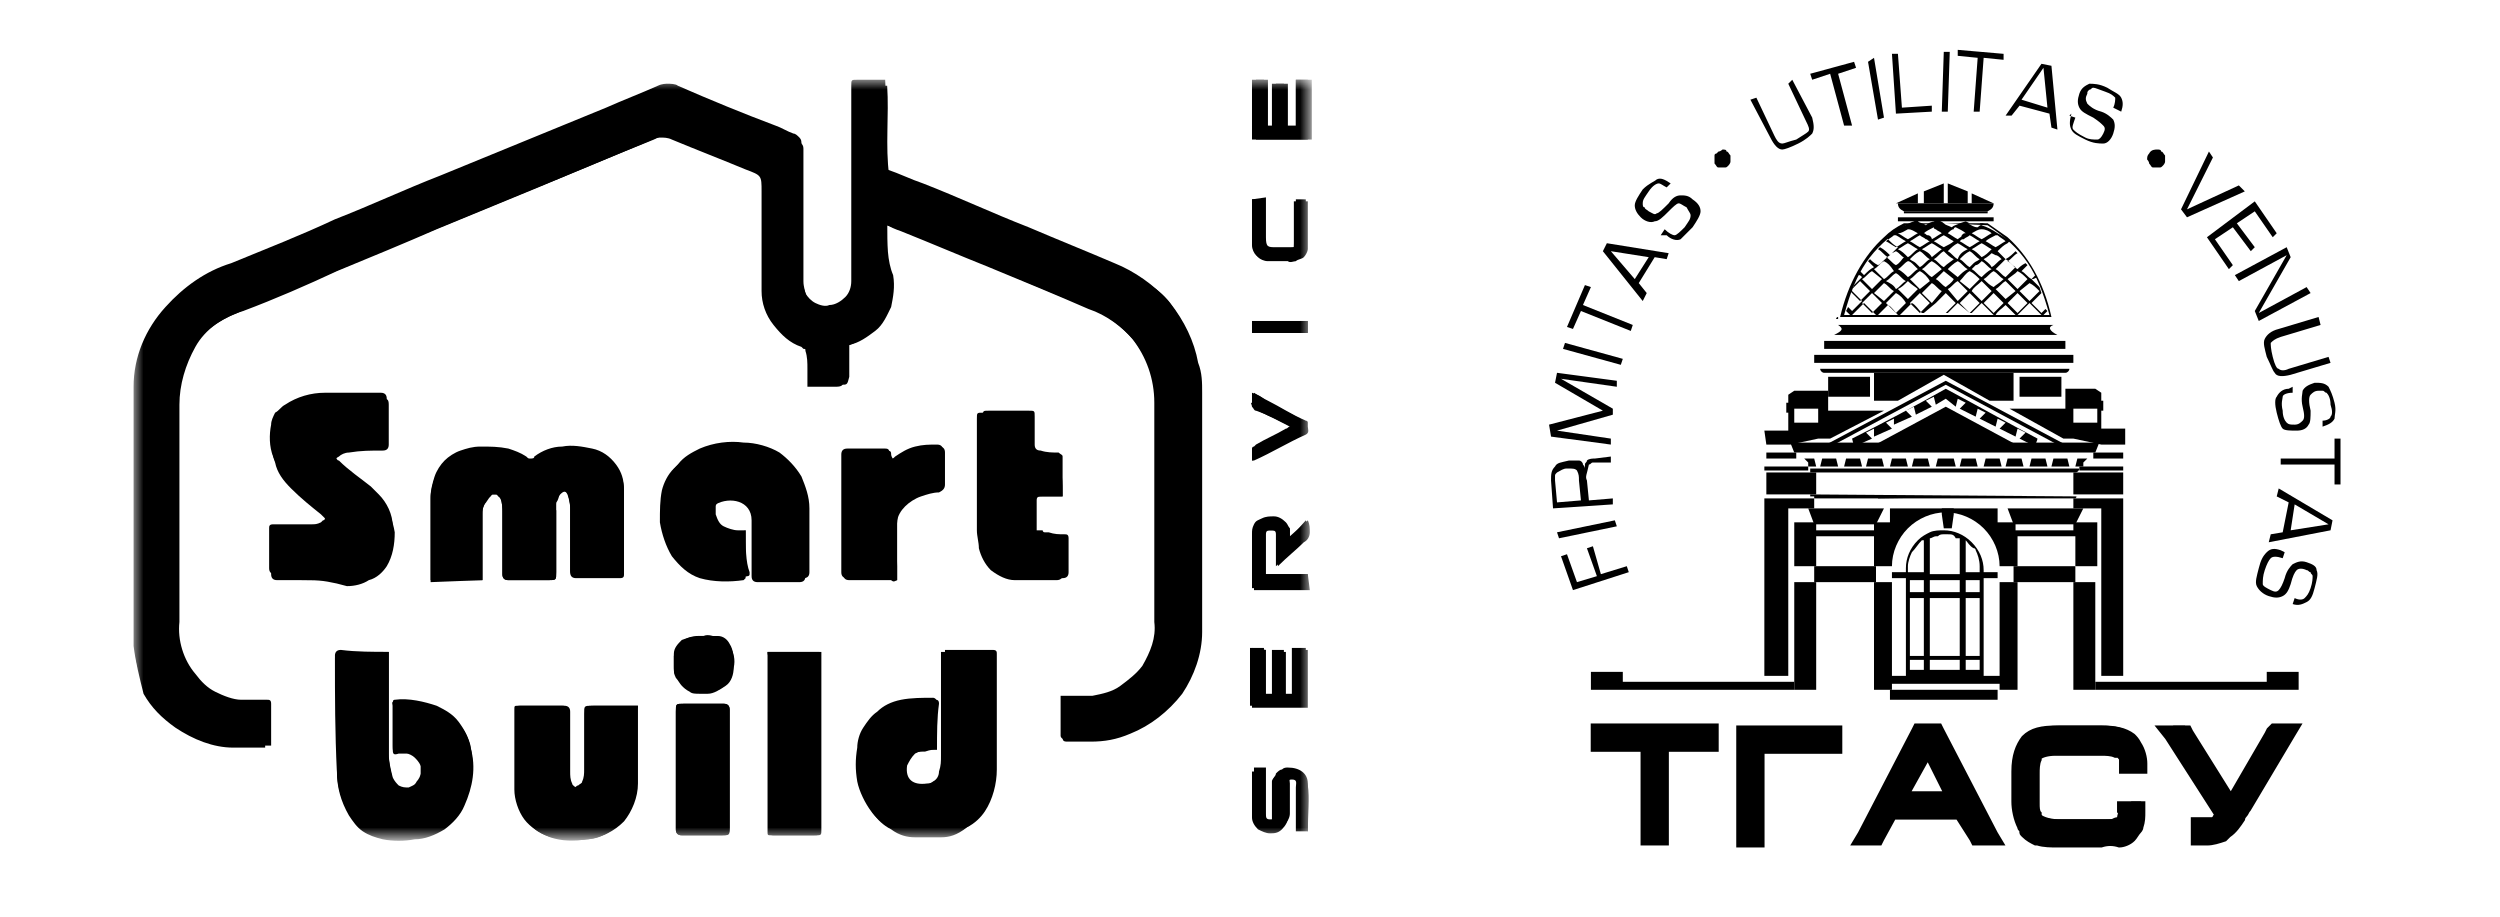 <?xml version="1.0" encoding="UTF-8"?> <svg xmlns="http://www.w3.org/2000/svg" xmlns:xlink="http://www.w3.org/1999/xlink" version="1.1" id="Слой_1" x="0px" y="0px" viewBox="0 0 125.4 46" style="enable-background:new 0 0 125.4 46;" xml:space="preserve"> <style type="text/css"> .st0{fill-rule:evenodd;clip-rule:evenodd;} .st1{fill:none;stroke:#000000;stroke-width:0.22;} .st2{fill:#FFFFFF;filter:url(#Adobe_OpacityMaskFilter);} .st3{mask:url(#mask0_575_476_00000181798846826720905680000017673992365905001906_);} </style> <g> <path class="st0" d="M114.6,27.7l-0.1,0.3c-0.3-0.1-0.5-0.1-0.6,0c-0.1,0.1-0.2,0.3-0.3,0.6c-0.1,0.3-0.1,0.5-0.1,0.7 c0,0.1,0.2,0.2,0.4,0.3c0.2,0.1,0.3,0.1,0.4,0c0.1-0.1,0.2-0.3,0.3-0.6c0.1-0.4,0.3-0.6,0.4-0.7c0.2-0.1,0.4-0.2,0.7-0.1 c0.3,0.1,0.5,0.2,0.5,0.4c0.1,0.2,0,0.5-0.1,0.9c-0.1,0.4-0.2,0.6-0.4,0.7c-0.2,0.1-0.4,0.2-0.7,0.1l0,0l0.1-0.3 c0.2,0.1,0.4,0.1,0.5,0c0.1-0.1,0.2-0.2,0.3-0.5c0.1-0.3,0.1-0.5,0.1-0.6c0-0.1-0.1-0.1-0.1-0.2c-0.1,0-0.1-0.1-0.2-0.1 c-0.2-0.1-0.4-0.1-0.5,0c-0.1,0.1-0.2,0.3-0.3,0.7c-0.1,0.3-0.2,0.5-0.4,0.6c-0.2,0.1-0.4,0.1-0.7,0c-0.3-0.1-0.5-0.3-0.6-0.5 c-0.1-0.2,0-0.5,0.1-0.9c0.1-0.4,0.2-0.6,0.4-0.8c0.2-0.2,0.4-0.2,0.7-0.1L114.6,27.7z M114.9,26.6l1.9-0.3l-1.7-1L114.9,26.6z M114.3,24.5l2.7,1.6l-0.1,0.5l-3.1,0.6l0.1-0.4l0.6-0.1l0.3-1.5l-0.6-0.3L114.3,24.5z M114.4,23l2.7,0l0-1h0.3l0,2.3l-0.3,0l0-1 l-2.7,0L114.4,23z M115,19.4l0,0.3c-0.3,0-0.5,0.1-0.5,0.2s-0.1,0.3,0,0.7c0,0.3,0.1,0.5,0.2,0.6c0.1,0.1,0.2,0.1,0.4,0.1 c0.2,0,0.3-0.1,0.4-0.2c0.1-0.1,0.1-0.3,0-0.7c-0.1-0.4,0-0.7,0-0.8c0.1-0.2,0.3-0.3,0.6-0.4c0.3,0,0.5,0,0.7,0.2 c0.1,0.2,0.2,0.4,0.3,0.8c0.1,0.4,0,0.6,0,0.8c-0.1,0.2-0.3,0.3-0.6,0.4l0,0l0-0.3c0.2,0,0.4-0.1,0.4-0.2c0.1-0.1,0.1-0.3,0-0.6 c0-0.3-0.1-0.5-0.2-0.6c-0.1,0-0.1-0.1-0.2-0.1c-0.1,0-0.2,0-0.2,0c-0.2,0-0.3,0.1-0.4,0.2c-0.1,0.1-0.1,0.4,0,0.8 c0,0.3,0,0.6-0.1,0.7c-0.1,0.2-0.3,0.3-0.6,0.3c-0.3,0-0.6,0-0.7-0.1c-0.1-0.1-0.2-0.4-0.3-0.8c-0.1-0.4-0.1-0.7,0-0.8 c0.1-0.2,0.3-0.4,0.6-0.4L115,19.4z M116.4,16.3l-2,0.6c-0.3,0.1-0.4,0.2-0.5,0.3c0,0.1,0,0.3,0.1,0.7c0.1,0.4,0.2,0.6,0.3,0.6 c0.1,0.1,0.3,0.1,0.5,0l2-0.6l0.1,0.3l-2,0.6c-0.4,0.1-0.7,0.1-0.8-0.1c-0.1-0.1-0.2-0.4-0.4-0.8c-0.1-0.4-0.2-0.7-0.1-0.9 c0.1-0.2,0.3-0.4,0.7-0.5l2-0.6L116.4,16.3z M115.9,14.7l-2.6,1.4l-0.2-0.5l1.6-2.8l-2.4,1.3l-0.2-0.3l2.6-1.4l0.2,0.5l-1.6,2.8 l2.4-1.3L115.9,14.7z M112.2,11.2l0.9,1.2l-0.2,0.2l-0.9-1.2l-0.9,0.6l0.9,1.3l-0.2,0.2l-1.1-1.6l2.4-1.8l1.1,1.6l-0.2,0.2 l-0.9-1.3L112.2,11.2z M112.3,9.3l0.3,0.3l-2.9,1.3l-0.3-0.4l1.4-2.9l0.2,0.3l-1.3,2.6L112.3,9.3z M103.8,5.8l0.3,0.1 c-0.1,0.3-0.2,0.5-0.1,0.6c0.1,0.1,0.2,0.2,0.6,0.4C104.8,7,105,7,105.2,7c0.1,0,0.2-0.1,0.3-0.3c0.1-0.2,0.1-0.3,0-0.4 c-0.1-0.1-0.2-0.2-0.5-0.4c-0.4-0.2-0.6-0.3-0.7-0.5c-0.1-0.2-0.1-0.4,0-0.7c0.1-0.3,0.3-0.4,0.5-0.5c0.2,0,0.5,0,0.9,0.2 c0.3,0.2,0.6,0.3,0.7,0.5c0.1,0.2,0.1,0.4,0,0.7l0,0L106,5.4c0.1-0.2,0.1-0.4,0.1-0.5c-0.1-0.1-0.2-0.2-0.5-0.3 c-0.3-0.1-0.5-0.2-0.6-0.2c-0.1,0-0.1,0.1-0.2,0.1c-0.1,0.1-0.1,0.1-0.1,0.2c-0.1,0.2-0.1,0.3,0,0.5c0.1,0.1,0.3,0.3,0.7,0.4 c0.3,0.1,0.5,0.3,0.6,0.4c0.1,0.2,0.1,0.4,0,0.7c-0.1,0.3-0.3,0.5-0.5,0.5c-0.2,0-0.5,0-0.9-0.2c-0.4-0.2-0.6-0.3-0.7-0.5 c-0.1-0.2-0.1-0.4,0-0.8L103.8,5.8z M102.7,5.4l-0.2-2l-1.1,1.6L102.7,5.4z M100.6,5.8l1.8-2.6l0.5,0.1l0.3,3.2l-0.3-0.1l-0.1-0.7 l-1.5-0.4l-0.4,0.5L100.6,5.8z M99,5.6l0.2-2.7l-1-0.1l0-0.3l2.3,0.2l0,0.3l-1-0.1l-0.2,2.7L99,5.6z M97.8,2.6l-0.1,3l-0.3,0l0.1-3 L97.8,2.6z M95.2,2.7l0.2,2.7l1.5-0.1l0,0.3l-1.8,0.1l-0.2-3L95.2,2.7z M94,2.9l0.5,3l-0.3,0.1l-0.5-2.9L94,2.9z M92.5,6.3 l-0.7-2.6l-0.9,0.3l-0.1-0.3L93,3.1l0.1,0.3l-0.9,0.3l0.7,2.6L92.5,6.3z M88.1,4.9L89,6.8c0.1,0.2,0.2,0.4,0.4,0.4 c0.1,0,0.3-0.1,0.7-0.2c0.3-0.2,0.5-0.3,0.6-0.4c0.1-0.1,0-0.3-0.1-0.5l-0.9-1.9L89.9,4l1,1.9C91,6.3,91,6.5,90.9,6.7 c-0.1,0.1-0.3,0.3-0.7,0.5c-0.4,0.2-0.7,0.3-0.8,0.3c-0.2,0-0.4-0.2-0.6-0.6l-1-1.9L88.1,4.9z"></path> <path class="st0" d="M83.3,11.8l0.2-0.3c0.2,0.2,0.4,0.3,0.5,0.3c0.1,0,0.3-0.2,0.5-0.4c0.2-0.3,0.3-0.4,0.3-0.6 c0-0.1-0.1-0.2-0.2-0.4c-0.2-0.1-0.3-0.2-0.4-0.2c-0.1,0-0.3,0.2-0.5,0.4c-0.3,0.3-0.5,0.5-0.7,0.5c-0.2,0.1-0.5,0-0.7-0.2 c-0.2-0.2-0.3-0.4-0.3-0.6c0-0.2,0.2-0.5,0.4-0.8C82.7,9.2,83,9.1,83.1,9c0.2-0.1,0.4,0,0.7,0.2l0,0l-0.2,0.2 c-0.2-0.1-0.3-0.2-0.4-0.2c-0.1,0-0.3,0.1-0.5,0.4s-0.3,0.4-0.3,0.6c0,0.1,0,0.2,0.1,0.2c0,0.1,0.1,0.1,0.2,0.2 c0.2,0.1,0.3,0.2,0.4,0.1c0.1,0,0.3-0.2,0.6-0.5c0.2-0.3,0.4-0.4,0.6-0.4c0.2,0,0.4,0,0.6,0.2c0.3,0.2,0.4,0.4,0.4,0.6 c0,0.2-0.2,0.5-0.4,0.8c-0.3,0.3-0.5,0.5-0.6,0.6c-0.2,0.1-0.5,0-0.7-0.2L83.3,11.8z M82.7,12.9l-1.9-0.3L82,14L82.7,12.9z M82.4,15.1l-2-2.5l0.2-0.4l3.1,0.5L83.6,13L83,12.9l-0.8,1.3l0.4,0.5L82.4,15.1z M81.8,16.6l-2.5-1l-0.4,0.9l-0.3-0.1l0.9-2.1 l0.3,0.1l-0.4,0.9l2.5,1L81.8,16.6z M78.5,17.2l2.9,0.8l-0.1,0.3l-2.9-0.8L78.5,17.2z M77.7,21.3l2.7-0.7L78,19.2l0.1-0.5l3,0.4 l0,0.3L78.3,19l2.6,1.5l0,0.3l-2.8,0.8l2.7,0.4l0,0.3l-3-0.4L77.7,21.3z M79.3,25.1l-0.1-1c0-0.2,0-0.3-0.1-0.5 c-0.1-0.1-0.2-0.1-0.5-0.1c-0.2,0-0.3,0.1-0.5,0.2c-0.1,0.1-0.1,0.1-0.1,0.2c0,0.1,0,0.2,0,0.2l0.1,1.1L79.3,25.1z M79.6,24.1 l0.1,1l1.2-0.1l0,0.3l-3,0.2l-0.1-1.4c0-0.3,0-0.5,0.2-0.7c0.1-0.2,0.3-0.2,0.7-0.3c0.2,0,0.3,0,0.5,0c0.1,0,0.2,0.1,0.2,0.2 c0.1,0.1,0.1,0.2,0.1,0.2c0-0.1,0-0.1,0-0.2c0-0.1,0.1-0.1,0.1-0.2c0.1-0.1,0.3-0.1,0.4-0.1l0.8-0.1l0,0.3l-0.7,0 c-0.1,0-0.1,0-0.2,0c-0.1,0-0.1,0.1-0.2,0.1C79.6,23.8,79.5,23.9,79.6,24.1L79.6,24.1z M78.1,26.7l2.9-0.6l0.1,0.3l-2.9,0.6 L78.1,26.7z M80.1,28.9l-0.5-1.4l0.3-0.1l0.4,1.4l1.3-0.4l0.1,0.3l-2.8,0.9l-0.6-1.7l0.3-0.1l0.5,1.4L80.1,28.9z"></path> <path class="st0" d="M108.2,7.5c0.1,0,0.2,0,0.2,0.1c0.1,0,0.1,0.1,0.2,0.2c0,0.1,0,0.2,0,0.3c0,0.1-0.1,0.2-0.1,0.2 c-0.1,0.1-0.1,0.1-0.2,0.1c-0.1,0-0.2,0-0.3,0s-0.1-0.1-0.2-0.2c0-0.1-0.1-0.2-0.1-0.2c0-0.1,0-0.2,0.1-0.3 C107.9,7.5,108.1,7.5,108.2,7.5z"></path> <path class="st0" d="M86.4,7.5c0.1,0,0.2,0,0.2,0.1c0.1,0,0.1,0.1,0.2,0.2c0,0.1,0,0.2,0,0.3c0,0.1-0.1,0.2-0.1,0.2 c-0.1,0.1-0.1,0.1-0.2,0.1c-0.1,0-0.2,0-0.3,0c-0.1,0-0.1-0.1-0.2-0.2C86,8.2,86,8.1,86,8c0-0.1,0-0.1,0-0.2c0-0.1,0.1-0.1,0.1-0.1 c0,0,0.1-0.1,0.1-0.1C86.3,7.6,86.4,7.5,86.4,7.5z"></path> <path class="st0" d="M105.1,34.6h10.2v-0.9h-1.6v0.5h-8.6V34.6z"></path> <path class="st0" d="M90,34.6H79.8v-0.9h1.6v0.5H90V34.6z"></path> <path class="st0" d="M114,36.4h1.3l-0.3,0.5l-2.2,3.7c-0.1,0.1-0.1,0.2-0.2,0.3c-0.1,0.1-0.1,0.2-0.1,0.2c-0.2,0.3-0.4,0.6-0.7,0.8 c0,0-0.1,0.1-0.1,0.1c0,0-0.1,0.1-0.1,0.1c-0.3,0.1-0.6,0.2-0.9,0.2H110v-1.2h0.5c0.1,0,0.2,0,0.3,0l0.1,0c0,0,0,0,0.1,0 c0,0,0.1-0.1,0.1-0.1c0,0,0-0.1,0.1-0.1l-2.5-3.9l-0.4-0.5h1.5l0.1,0.2l2,3.2l1.8-3.1l0.1-0.2L114,36.4z M105.4,42.4h-2.2 c-0.3,0-0.7,0-1-0.1c0,0-0.1,0-0.1,0c-0.2-0.1-0.4-0.2-0.6-0.4c-0.1-0.1-0.1-0.1-0.1-0.2c0-0.1-0.1-0.1-0.1-0.2 c-0.2-0.4-0.3-0.9-0.3-1.3v-1.5c0-0.8,0.2-1.3,0.5-1.7c0.4-0.4,0.9-0.5,1.7-0.5h2.2c0.7,0,1.2,0.1,1.6,0.4c0.1,0.1,0.2,0.2,0.3,0.4 c0.2,0.3,0.3,0.7,0.3,1v0.4h-1.2v-0.4c0-0.1,0-0.2,0-0.2c0-0.1-0.1-0.1-0.1-0.2c0,0,0,0-0.1,0c0,0,0,0-0.1,0 c-0.2-0.1-0.5-0.1-0.7-0.1h-2.3c-0.4,0-0.7,0.1-0.8,0.2c0,0,0,0,0,0c0,0,0,0,0,0.1c-0.1,0.2-0.1,0.5-0.1,0.7v1.5 c0,0.2,0,0.4,0.1,0.5c0,0,0,0,0,0.1c0,0.1,0.1,0.1,0.1,0.2c0,0,0,0,0,0l0.1,0c0.2,0.1,0.5,0.1,0.7,0.1h2.2c0.2,0,0.4,0,0.5,0 c0.1,0,0.2-0.1,0.3-0.1c0.1,0,0.1-0.1,0.1-0.1c0-0.1,0.1-0.2,0-0.3v-0.4h1.2v0.4c0,0.3,0,0.5-0.1,0.8c0,0.1-0.1,0.2-0.1,0.2 c-0.1,0.1-0.2,0.3-0.3,0.4c-0.2,0.2-0.5,0.3-0.7,0.3C106,42.3,105.7,42.3,105.4,42.4L105.4,42.4z M95.7,39.8h1.9L96.7,38L95.7,39.8 z M94.2,42.3H93l0.3-0.5l2.7-5.2l0.1-0.2h0.6l0,0l0,0h0.6l0.1,0.2l2.7,5.2l0.3,0.5h-1.4l-0.1-0.2L98.2,41h-3.2l-0.6,1.1l-0.1,0.2 H94.2z M87.2,42v-5.5h5.1v1.2h-3.9v4.7h-1.2V42z M80.2,36.4h5.9v1.2h-2.5v4.7h-1.2v-4.7h-2.5v-1.2H80.2z"></path> <path class="st1" d="M114,36.4h1.3l-0.3,0.5l-2.2,3.7c-0.1,0.1-0.1,0.2-0.2,0.3c-0.1,0.1-0.1,0.2-0.1,0.2c-0.2,0.3-0.4,0.6-0.7,0.8 c0,0-0.1,0.1-0.1,0.1c0,0-0.1,0.1-0.1,0.1c-0.3,0.1-0.6,0.2-0.9,0.2H110v-1.2h0.5c0.1,0,0.2,0,0.3,0l0.1,0c0,0,0,0,0.1,0 c0,0,0.1-0.1,0.1-0.1c0,0,0-0.1,0.1-0.1l-2.5-3.9l-0.4-0.5h1.5l0.1,0.2l2,3.2l1.8-3.1l0.1-0.2L114,36.4z M105.4,42.4h-2.2 c-0.3,0-0.7,0-1-0.1c0,0-0.1,0-0.1,0c-0.2-0.1-0.4-0.2-0.6-0.4c-0.1-0.1-0.1-0.1-0.1-0.2c0-0.1-0.1-0.1-0.1-0.2 c-0.2-0.4-0.3-0.9-0.3-1.3v-1.5c0-0.8,0.2-1.3,0.5-1.7c0.4-0.4,0.9-0.5,1.7-0.5h2.2c0.7,0,1.2,0.1,1.6,0.4c0.1,0.1,0.2,0.2,0.3,0.4 c0.2,0.3,0.3,0.7,0.3,1v0.4h-1.2v-0.4c0-0.1,0-0.2,0-0.2c0-0.1-0.1-0.1-0.1-0.2c0,0,0,0-0.1,0c0,0,0,0-0.1,0 c-0.2-0.1-0.5-0.1-0.7-0.1h-2.3c-0.4,0-0.7,0.1-0.8,0.2c0,0,0,0,0,0c0,0,0,0,0,0.1c-0.1,0.2-0.1,0.5-0.1,0.7v1.5 c0,0.2,0,0.4,0.1,0.5c0,0,0,0,0,0.1c0,0.1,0.1,0.1,0.1,0.2c0,0,0,0,0,0l0.1,0c0.2,0.1,0.5,0.1,0.7,0.1h2.2c0.2,0,0.4,0,0.5,0 c0.1,0,0.2-0.1,0.3-0.1c0.1,0,0.1-0.1,0.1-0.1c0-0.1,0.1-0.2,0-0.3v-0.4h1.2v0.4c0,0.3,0,0.5-0.1,0.8c0,0.1-0.1,0.2-0.1,0.2 c-0.1,0.1-0.2,0.3-0.3,0.4c-0.2,0.2-0.5,0.3-0.7,0.3C106,42.3,105.7,42.3,105.4,42.4L105.4,42.4z M95.7,39.8h1.9L96.7,38L95.7,39.8 z M94.2,42.3H93l0.3-0.5l2.7-5.2l0.1-0.2h0.6l0,0l0,0h0.6l0.1,0.2l2.7,5.2l0.3,0.5h-1.4l-0.1-0.2L98.2,41h-3.2l-0.6,1.1l-0.1,0.2 H94.2z M87.2,42v-5.5h5.1v1.2h-3.9v4.7h-1.2V42z M80.2,36.4h5.9v1.2h-2.5v4.7h-1.2v-4.7h-2.5v-1.2H80.2z"></path> <path class="st0" d="M114.1,36.4h0.6l-2.2,3.7c-0.4,0.6-0.7,1-0.9,1.2c-0.2,0.2-0.5,0.3-1,0.3h-0.2v-0.5h0.2c0.2,0,0.4,0,0.6-0.1 c0.2-0.1,0.3-0.3,0.4-0.5l-2.6-4.1h0.6l2.3,3.6L114.1,36.4z M105.5,41.6h-2.2c-0.7,0-1.2-0.1-1.5-0.4c-0.3-0.3-0.4-0.8-0.4-1.4 v-1.5c0-0.7,0.1-1.2,0.4-1.5c0.3-0.3,0.8-0.4,1.5-0.4h2.2c1.2,0,1.9,0.5,1.9,1.5h-0.5c0-0.1,0-0.3-0.1-0.4c0-0.1-0.1-0.2-0.2-0.3 c-0.2-0.2-0.6-0.3-1-0.3h-2.2c-0.5,0-0.9,0.1-1.1,0.3c-0.2,0.2-0.3,0.6-0.3,1.1v1.5c0,0.5,0.1,0.9,0.3,1c0.2,0.2,0.6,0.3,1.1,0.3 h2.2c0.5,0,0.8-0.1,1-0.2c0.2-0.2,0.3-0.4,0.3-0.7h0.5c0,0.5-0.1,0.9-0.4,1.1C106.7,41.5,106.2,41.6,105.5,41.6L105.5,41.6z M95.3,39.8h3l-1.5-3L95.3,39.8z M94.3,41.6h-0.6l2.7-5.2h0.8l2.7,5.2h-0.6l-0.7-1.3H95L94.3,41.6z M87.7,36.4v5.2h0.5V37h3.9v-0.5 H87.7z M80.4,36.4h5.5V37h-2.5v4.7h-0.5V37h-2.5V36.4z"></path> <path class="st0" d="M90.6,20.5h0.6v0.7h-1.2v-0.7H90.6z M104,20.5h1.2v0.7H104V20.5z M100.8,20.5h2.8v-1h1.5l0.3,0.2v0.4h0.1v0.5 h-0.1v0.9h1.2v0.8h-1.2L104,22h-0.5L100.8,20.5z M88.6,22.3h1.2l1.4-0.3h0.6l2.7-1.4h-2.8v-1H90l-0.3,0.2v0.4h-0.1v0.5h0.1v0.9 h-1.2L88.6,22.3z"></path> <path class="st0" d="M94,20.1h1.2l2.3-1.3l2.3,1.3h1.2v-1.4H94V20.1z"></path> <path class="st0" d="M92.2,16.3c0.3,0.2,0.2,0.3-0.2,0.5h11.2c-0.4-0.2-0.5-0.4-0.2-0.5H92.2z"></path> <path d="M100.9,24.9h-6.7v0.1L100.9,24.9L100.9,24.9z"></path> <path class="st0" d="M97.6,22.5h-3.9l3.9-2.1l3.9,2.1H97.6z"></path> <path class="st0" d="M104,23.7h2.5v1.1H104V23.7z M105.4,33.9v-8.4H104V25h-13v0.5h-1.3v8.4h-1.2V25h18v8.9H105.4z M88.6,23.7h2.5 v1.1h-2.5V23.7z"></path> <path class="st0" d="M104,34.6h1.1v-5.4H104V34.6z M90,34.6h1.1v-5.4H90V34.6z M91.1,26.2H94v0.4h-2.9V26.2z M101.1,26.2h2.9v0.4 h-2.9V26.2z M94.9,29.2H94v5.4h0.9v-0.3h5.4v0.3h0.9v-5.4h-0.9v4.7h-5.4V29.2z M105.1,26.2h-4.9v-0.7h-5.4v0.7H90v2.2h1.1v-1.5H94 v1.5h0.9h0c0-0.7,0.3-1.4,0.8-1.9c0.5-0.5,1.2-0.8,1.9-0.8s1.4,0.3,1.9,0.8c0.5,0.5,0.8,1.2,0.8,1.9h0h0.9v-1.5h2.9v1.5h1.1V26.2z"></path> <path class="st0" d="M97.2,25.5h0.8v0.3h0l-0.1,0.7l-0.2,0l-0.2,0l-0.1-0.7V25.5z"></path> <path class="st0" d="M96.5,28.7v-1.6l-0.1,0c-0.2,0.2-0.3,0.4-0.5,0.6c-0.1,0.2-0.2,0.5-0.2,0.7v0.3L96.5,28.7z M96.5,33.1h-0.7 v0.5h0.7V33.1z M98.6,33.6h0.7v-0.5h-0.7V33.6z M98.6,32.9h0.7V30h-0.7V32.9z M98.6,29.7h0.7v-0.6h-0.7V29.7z M98.6,27.1v1.6h0.7 v-0.3c0-0.3-0.1-0.6-0.2-0.8c0,0,0-0.1-0.1-0.1C98.8,27.4,98.7,27.2,98.6,27.1z M98.3,29.1h-1.5v0.6h1.5V29.1z M98.3,30h-1.5v2.9 h1.5V30z M98.3,33.1h-1.5v0.5h1.5V33.1z M96.5,29.1h-0.7v0.6h0.7V29.1z M96.5,30h-0.7v2.9h0.7V30z M97.7,26.8c0,0-0.1,0-0.1,0 c0,0-0.1,0-0.1,0h0c-0.1,0-0.2,0-0.3,0.1l-0.1,0c-0.1,0-0.2,0.1-0.3,0.1v1.8h1.5V27l-0.1,0c0,0-0.1,0-0.1,0 C98,26.8,97.9,26.8,97.7,26.8L97.7,26.8L97.7,26.8z M99.5,29.1V34h-3.9v-0.9V33v-4.5c0-0.5,0.2-1,0.6-1.4c0.2-0.2,0.4-0.3,0.6-0.4 c0.2-0.1,0.5-0.1,0.7-0.1c0.5,0,1,0.2,1.4,0.6c0.4,0.4,0.6,0.9,0.6,1.4v0.3L99.5,29.1L99.5,29.1z"></path> <path class="st0" d="M98.7,10.2h-1v-1l1,0.4V10.2z M96.5,10.2h1v-1l-1,0.4V10.2z M95.1,10.2h1.1V9.7L95.1,10.2z M100,10.2h-1.1V9.7 L100,10.2z"></path> <path d="M99.7,10.6h-4.2v0.1h4.2V10.6z"></path> <path d="M100,10.9h-4.8v0.2h4.8V10.9z"></path> <path class="st0" d="M97.6,11.2h2.1c0.3,0.2,0.7,0.5,1,0.7c1,0.9,1.8,2.2,2.2,4H92.3c0.4-1.7,1.2-3.1,2.2-4c0.3-0.3,0.6-0.5,1-0.7 H97.6L97.6,11.2l-2,0.1c-1.8,1.2-2.5,2.3-3.1,4.5h10.3c-0.6-2.2-1.3-3.3-3.1-4.5L97.6,11.2L97.6,11.2z"></path> <path d="M103.6,17.1H91.5v0.4h12.1V17.1z"></path> <path d="M104.1,17.8H91v0.4h13V17.8z"></path> <path class="st0" d="M103.8,18.5H91.3c0,0.1,0.1,0.2,0.2,0.2h12.1C103.7,18.7,103.8,18.6,103.8,18.5z"></path> <path d="M103.4,18.9h-2.1v1h2.1V18.9z"></path> <path d="M93.8,18.9h-2.1v1h2.1V18.9z"></path> <path class="st0" d="M91.6,22.3l6-3.2l0,0l0,0l6,3.2h-0.4l-5.6-3l-5.6,3H91.6z"></path> <path class="st0" d="M92.2,15.9C92.2,15.9,92.1,15.9,92.2,15.9C92.1,15.9,92.1,15.9,92.2,15.9c-0.1,0-0.1,0.1-0.1,0.1c0,0,0,0,0,0 c0,0,0,0,0,0c0,0,0,0,0,0c0,0,0,0,0,0c0,0,0,0,0.1,0h10.8c0,0,0,0,0.1,0c0,0,0,0,0,0c0,0,0,0,0,0c0,0,0,0,0,0c0,0,0,0,0,0 c0,0,0,0,0,0c0,0,0,0,0,0c0,0,0,0-0.1,0H92.2z"></path> <path class="st0" d="M95.2,10.2c0,0.2,0.1,0.3,0.3,0.4h4.2c0.2-0.1,0.3-0.2,0.3-0.4H95.2z"></path> <path class="st0" d="M104.2,24.9C104.1,24.9,104.1,25,104.2,24.9c-0.1,0.1-0.1,0.1-0.1,0.1H91c0,0,0,0,0-0.1c0,0,0,0-0.1,0h-0.1 v-0.1L104.2,24.9L104.2,24.9L104.2,24.9z"></path> <path class="st0" d="M97.6,19.5c1.5,0.8,3.1,1.7,4.6,2.5c0,0.1-0.1,0.2-0.1,0.4l-0.8-0.4l0.3-0.3l-0.4-0.2l-0.1,0.4l-0.8-0.4 l0.3-0.3l-0.4-0.2l-0.1,0.4l-0.8-0.4l0.3-0.3l-0.4-0.2l-0.1,0.4l-0.8-0.4l0.3-0.3l-0.4-0.2l-0.1,0.4L97.6,20l-0.5,0.3L97,19.9 l-0.4,0.2l0.3,0.3l-0.8,0.4L96,20.4l-0.4,0.2l0.3,0.3L95,21.3L95,21l-0.4,0.2l0.3,0.3L94,21.9L94,21.5l-0.4,0.2l0.3,0.3L93,22.4 l-0.1-0.4C94.5,21.2,96,20.4,97.6,19.5z"></path> <path class="st0" d="M105,22.7h1.5V23H105V22.7z M88.6,22.7h1.5V23h-1.5V22.7z"></path> <path d="M90.7,23.4h-2.2v0.2h2.2V23.4z"></path> <path d="M106.5,23.4h-2.2v0.2h2.2V23.4z"></path> <path class="st0" d="M104.2,23h0.5l-0.2,0.2v0.2h-0.4L104.2,23z M103,23h0.7l0.1,0.4h-0.9L103,23z M101.9,23h0.7l0.1,0.4h-0.9 L101.9,23z M100.7,23h0.7l0.1,0.4h-0.9L100.7,23z M99.6,23h0.7l0.1,0.4h-0.9L99.6,23z M98.4,23h0.7l0.1,0.4h-0.9L98.4,23z M97.2,23 H98l0.1,0.4h-1L97.2,23z M96,23h0.7l0.1,0.4h-0.9L96,23z M94.9,23h0.7l0.1,0.4h-0.9L94.9,23z M93.7,23h0.7l0.1,0.4h-0.9L93.7,23z M92.6,23h0.7l0.1,0.4h-0.9L92.6,23z M91.4,23h0.7l0.1,0.4h-0.9L91.4,23z M90.7,23.2L90.5,23H91l0.1,0.4h-0.4L90.7,23.2z"></path> <path class="st0" d="M90,22.7h15.1l0.2-0.5H89.8L90,22.7z"></path> <path class="st0" d="M104.3,23.5H90.8c0,0,0,0.1,0,0.1c0,0,0,0,0,0.1c0,0,0,0,0.1,0c0,0,0,0,0.1,0h13.1 C104.2,23.7,104.3,23.6,104.3,23.5z"></path> <path d="M104.1,28.4H101v0.8h3.1V28.4z"></path> <path d="M94.1,28.4H91v0.8h3.1V28.4z"></path> <path class="st0" d="M101,26.3h3.1l0.4-0.8h-3.8L101,26.3z"></path> <path class="st0" d="M91,26.3h3.1l0.4-0.8h-3.8L91,26.3z"></path> <path d="M95.7,28.7h-0.8V29h0.8V28.7z"></path> <path d="M100.2,28.7h-0.8V29h0.8V28.7z"></path> <path class="st0" d="M96.8,15.2c-0.2-0.2-0.3-0.3-0.5-0.5l-0.5,0.5c0.2,0.2,0.3,0.3,0.5,0.5L96.8,15.2z M97.4,14.6 c-0.2-0.1-0.3-0.3-0.5-0.4l-0.5,0.5c0.2,0.2,0.3,0.3,0.5,0.5L97.4,14.6z M98,14l-0.5-0.4L97.1,14c0.2,0.1,0.3,0.3,0.5,0.4 C97.7,14.3,97.9,14.2,98,14z M95.1,12.4c0.2-0.1,0.3-0.2,0.5-0.3c-0.2-0.1-0.3-0.2-0.5-0.3l-0.1,0c-0.1,0.1-0.3,0.2-0.4,0.3 C94.8,12.2,94.9,12.3,95.1,12.4z M93.9,13.6c-0.2,0.1-0.3,0.3-0.5,0.4l0.5,0.5c0.2-0.2,0.3-0.3,0.5-0.5L93.9,13.6L93.9,13.6z M94.5,13.1c-0.2,0.1-0.3,0.3-0.5,0.4l0.1,0.1l0.4,0.4c0.2-0.1,0.3-0.3,0.5-0.4C94.8,13.3,94.7,13.2,94.5,13.1L94.5,13.1z M95.1,12.6l-0.2,0.1c-0.1,0.1-0.2,0.2-0.3,0.2c0.2,0.1,0.3,0.3,0.5,0.4l0,0c0.2-0.1,0.3-0.3,0.4-0.4 C95.4,12.9,95.3,12.7,95.1,12.6L95.1,12.6z M95.7,12.2c-0.2,0.1-0.3,0.2-0.5,0.3c0.2,0.1,0.3,0.2,0.5,0.4c0.2-0.1,0.3-0.3,0.5-0.4 C96,12.4,95.9,12.3,95.7,12.2L95.7,12.2z M95.1,14.7c-0.2,0.2-0.3,0.3-0.5,0.5c0.2,0.2,0.4,0.4,0.5,0.5l0.5-0.5 C95.5,15,95.3,14.8,95.1,14.7L95.1,14.7z M95.7,14.1c-0.2,0.2-0.3,0.3-0.5,0.4c0.2,0.2,0.3,0.3,0.5,0.5l0.5-0.5 C96.1,14.4,95.9,14.3,95.7,14.1L95.7,14.1z M96.3,13.6c-0.2,0.1-0.3,0.3-0.5,0.4c0.2,0.2,0.3,0.3,0.5,0.5l0.5-0.4 C96.7,13.9,96.5,13.7,96.3,13.6L96.3,13.6z M96.9,13.1c-0.2,0.1-0.3,0.3-0.5,0.4c0.2,0.1,0.3,0.3,0.5,0.4l0.5-0.4 C97.3,13.4,97.1,13.2,96.9,13.1L96.9,13.1z M98,13c-0.2-0.1-0.3-0.2-0.5-0.4c-0.2,0.1-0.3,0.3-0.5,0.4c0.2,0.1,0.3,0.3,0.5,0.4 C97.7,13.2,97.9,13.1,98,13L98,13z M100.5,15.2c-0.2-0.2-0.3-0.3-0.5-0.5c-0.2,0.2-0.3,0.3-0.5,0.5l0.5,0.5 C100.1,15.6,100.3,15.4,100.5,15.2L100.5,15.2z M96.5,11.7c0.1,0,0.1,0.1,0.2,0.1c0.1,0,0.2,0.1,0.2,0.2c0.2-0.1,0.3-0.2,0.5-0.3 c-0.1-0.1-0.2-0.1-0.3-0.2c0,0-0.1,0-0.1-0.1C96.8,11.5,96.6,11.6,96.5,11.7L96.5,11.7z M96.2,11.7c-0.2-0.1-0.3-0.2-0.5-0.2 c-0.2,0.1-0.3,0.2-0.5,0.2c0.2,0.1,0.3,0.2,0.5,0.3C95.9,11.9,96,11.8,96.2,11.7L96.2,11.7z M96.8,12.1c-0.1,0-0.1-0.1-0.2-0.1 c-0.1-0.1-0.2-0.1-0.3-0.2c-0.2,0.1-0.3,0.2-0.5,0.3c0.2,0.1,0.3,0.2,0.5,0.3C96.5,12.3,96.6,12.2,96.8,12.1L96.8,12.1z M96.9,12.9 l0.5-0.4c-0.2-0.1-0.3-0.2-0.5-0.3c-0.2,0.1-0.3,0.2-0.5,0.3C96.6,12.6,96.8,12.7,96.9,12.9L96.9,12.9z M96.3,13.4 c0.2-0.1,0.3-0.3,0.5-0.4c-0.2-0.1-0.3-0.3-0.5-0.4c-0.2,0.1-0.3,0.2-0.5,0.4c0.1,0.1,0.2,0.1,0.3,0.2L96.3,13.4z M95.7,13.9 c0.2-0.1,0.3-0.3,0.5-0.4L96,13.3c-0.1-0.1-0.2-0.2-0.3-0.2c-0.2,0.1-0.3,0.3-0.5,0.4C95.4,13.6,95.6,13.8,95.7,13.9L95.7,13.9z M95.1,14.5c0.2-0.1,0.3-0.3,0.5-0.4c-0.2-0.1-0.3-0.3-0.5-0.4c-0.2,0.1-0.3,0.3-0.5,0.4C94.8,14.2,95,14.3,95.1,14.5L95.1,14.5z M94.5,15.1c0.2-0.2,0.3-0.3,0.5-0.5c-0.2-0.1-0.3-0.3-0.5-0.4c-0.2,0.2-0.3,0.3-0.5,0.5L94.5,15.1z M93.4,15.2l0.5,0.5 c0.2-0.2,0.3-0.3,0.5-0.5l0,0l-0.5-0.5C93.7,14.9,93.6,15,93.4,15.2L93.4,15.2z M92.8,14.6l0.5,0.5c0.2-0.2,0.3-0.3,0.5-0.5 l-0.5-0.5C93.1,14.3,93,14.4,92.8,14.6L92.8,14.6z M98.8,14.5c0.2-0.2,0.3-0.3,0.5-0.5c-0.1-0.1-0.3-0.3-0.5-0.4 c-0.2,0.1-0.3,0.3-0.5,0.5L98.8,14.5z M98.2,15.1c0.2-0.2,0.3-0.3,0.5-0.5l-0.5-0.5c-0.2,0.1-0.3,0.3-0.5,0.4L98.2,15.1z M97.6,15.7c0.2-0.2,0.3-0.3,0.5-0.5l-0.5-0.5l-0.5,0.5C97.2,15.3,97.4,15.5,97.6,15.7z M98.8,14.7c-0.2,0.2-0.3,0.3-0.5,0.5 l0.5,0.5c0.2-0.2,0.3-0.3,0.5-0.5L98.8,14.7z M99.4,14.1L99.4,14.1c-0.2,0.2-0.4,0.3-0.5,0.5l0.5,0.5c0.2-0.2,0.3-0.3,0.5-0.5 C99.7,14.4,99.6,14.3,99.4,14.1z M99.6,12.1c0.2,0.1,0.3,0.2,0.5,0.3c0.2-0.1,0.3-0.2,0.5-0.3c-0.1-0.1-0.3-0.2-0.4-0.3l-0.1,0 C99.9,11.9,99.7,12,99.6,12.1z M98.9,11.7c0.2,0.1,0.3,0.2,0.5,0.3c0.2-0.1,0.3-0.2,0.5-0.3c-0.1-0.1-0.3-0.2-0.5-0.2 C99.2,11.5,99.1,11.6,98.9,11.7L98.9,11.7z M101.3,14.6c0.2,0.2,0.3,0.3,0.5,0.5l0.5-0.5c-0.2-0.2-0.3-0.3-0.5-0.4L101.3,14.6z M100.7,14c0.2,0.2,0.3,0.3,0.5,0.5l0.5-0.5c-0.2-0.2-0.3-0.3-0.5-0.4l-0.1,0.1L100.7,14z M100.1,13.5c0.2,0.1,0.3,0.3,0.5,0.4 l0.4-0.4l0.1-0.1c-0.2-0.1-0.3-0.3-0.5-0.4C100.4,13.2,100.3,13.3,100.1,13.5z M99.5,13c0.1,0.1,0.3,0.2,0.4,0.4l0,0 c0.2-0.1,0.3-0.3,0.5-0.4c-0.1-0.1-0.2-0.2-0.3-0.2l-0.2-0.1C99.9,12.7,99.7,12.9,99.5,13L99.5,13z M98.9,12.5 c0.2,0.1,0.3,0.2,0.5,0.4c0.2-0.1,0.3-0.2,0.5-0.4c-0.2-0.1-0.3-0.2-0.5-0.3C99.2,12.3,99.1,12.4,98.9,12.5L98.9,12.5z M98.3,12.1 c0.2,0.1,0.3,0.2,0.5,0.3c0.2-0.1,0.3-0.2,0.5-0.3c-0.2-0.1-0.3-0.2-0.5-0.3c-0.1,0.1-0.2,0.1-0.3,0.2C98.4,12,98.4,12,98.3,12.1 L98.3,12.1z M98.1,11.4c0,0-0.1,0-0.1,0.1c-0.1,0-0.2,0.1-0.3,0.2c0.2,0.1,0.3,0.2,0.5,0.3c0.1-0.1,0.2-0.1,0.2-0.2 c0.1-0.1,0.1-0.1,0.2-0.1C98.5,11.6,98.3,11.5,98.1,11.4L98.1,11.4z M98,12.1c-0.2-0.1-0.3-0.2-0.5-0.3c-0.2,0.1-0.3,0.2-0.5,0.3 c0.2,0.1,0.3,0.2,0.5,0.3C97.7,12.3,97.9,12.2,98,12.1L98,12.1z M98.7,12.5c-0.2-0.1-0.3-0.2-0.5-0.3c-0.2,0.1-0.3,0.2-0.5,0.4 c0.2,0.1,0.3,0.3,0.5,0.4C98.3,12.7,98.5,12.6,98.7,12.5L98.7,12.5z M99.3,13c-0.2-0.1-0.3-0.3-0.5-0.4c-0.2,0.1-0.3,0.2-0.5,0.4 c0.2,0.1,0.3,0.3,0.5,0.4c0.1-0.1,0.1-0.1,0.2-0.2C99.1,13.1,99.2,13.1,99.3,13L99.3,13z M99.9,13.5c-0.2-0.1-0.3-0.3-0.5-0.4 c-0.1,0.1-0.2,0.2-0.3,0.2l-0.2,0.2c0.2,0.1,0.3,0.3,0.5,0.4C99.5,13.8,99.7,13.6,99.9,13.5z M100.5,14c-0.2-0.1-0.3-0.3-0.5-0.4 c-0.2,0.1-0.3,0.3-0.5,0.4c0.2,0.2,0.3,0.3,0.5,0.4C100.1,14.3,100.3,14.2,100.5,14L100.5,14z M101.1,14.6 c-0.2-0.2-0.3-0.3-0.5-0.5c-0.2,0.1-0.3,0.3-0.5,0.4c0.2,0.2,0.3,0.3,0.5,0.5L101.1,14.6z M101.7,15.2c-0.2-0.2-0.3-0.3-0.5-0.5 c-0.2,0.2-0.3,0.3-0.5,0.5l0,0c0.1,0.1,0.3,0.3,0.5,0.5L101.7,15.2z M102.7,15.6l-0.2,0.2h-0.1c-0.2-0.2-0.4-0.4-0.6-0.6l-0.6,0.6 h-0.1c-0.2-0.2-0.3-0.3-0.5-0.5l0,0c-0.2,0.2-0.4,0.3-0.5,0.5l-0.1,0l-0.6-0.6c-0.2,0.2-0.4,0.4-0.5,0.5h-0.1l-0.6-0.5 c-0.2,0.2-0.4,0.4-0.5,0.5h-0.1c-0.2-0.2-0.4-0.4-0.5-0.5l-0.6,0.5h-0.1c-0.2-0.2-0.3-0.4-0.5-0.5l-0.6,0.6l-0.1,0 c-0.2-0.2-0.3-0.4-0.5-0.5l0,0c-0.2,0.2-0.3,0.3-0.5,0.5h-0.1l-0.6-0.6c-0.2,0.2-0.4,0.4-0.6,0.6h-0.1l-0.2-0.2l0.1-0.2l0.2,0.2 c0.2-0.2,0.3-0.3,0.5-0.5l-0.5-0.5l0-0.1l0.1-0.2c0.2-0.2,0.2-0.2,0.4-0.4c-0.1-0.1-0.1-0.1-0.2-0.1l0.1-0.2 c0.1,0.1,0.1,0.1,0.2,0.2c0.2-0.2,0.3-0.3,0.5-0.4c-0.1-0.1-0.2-0.2-0.3-0.3l0.1-0.1c0.1,0.1,0.2,0.2,0.4,0.3 c0.2-0.1,0.3-0.3,0.5-0.4c-0.2-0.1-0.3-0.3-0.5-0.4l0.1-0.1c0.2,0.1,0.4,0.3,0.5,0.4c0.1-0.1,0.2-0.2,0.3-0.3l0.1-0.1 c-0.2-0.1-0.3-0.2-0.5-0.4l-0.1-0.1l0.1-0.1c0.2-0.1,0.3-0.2,0.5-0.3c0.2-0.1,0.5-0.3,0.8-0.4l0.2-0.1l0.3,0l-0.3,0.1 c0.1,0.1,0.3,0.1,0.4,0.2c0.1-0.1,0.3-0.2,0.5-0.2l-0.1,0l0.2-0.1c0.1,0.1,0.2,0.1,0.3,0.2c0.1,0.1,0.2,0.1,0.4,0.2 c0.1-0.1,0.2-0.1,0.4-0.2l0.3-0.1l0.2,0.1l-0.1,0c0.2,0.1,0.3,0.2,0.5,0.2c0.1-0.1,0.3-0.2,0.4-0.2l0,0L99,11.2h0.3l0.1,0.1 c0.3,0.1,0.5,0.2,0.8,0.4c0.2,0.1,0.3,0.2,0.5,0.3l0.1,0.1l-0.1,0.1c-0.2,0.1-0.3,0.2-0.5,0.4l0.1,0.1c0.1,0.1,0.2,0.2,0.3,0.3 c0.2-0.1,0.4-0.3,0.5-0.4l0.1,0.1c-0.2,0.1-0.3,0.3-0.5,0.4c0.2,0.1,0.3,0.3,0.5,0.4c0.1-0.1,0.2-0.2,0.4-0.3l0.1,0.1 c-0.1,0.1-0.2,0.2-0.3,0.3c0.2,0.1,0.3,0.3,0.5,0.4c0.1-0.1,0.1-0.1,0.2-0.2l0.1,0.1C102,14,102,14,101.9,14l0.4,0.4l0.1,0.3 l-0.5,0.5c0.2,0.2,0.3,0.3,0.5,0.5l0.2-0.2L102.7,15.6z M97.7,13.5l0.5,0.4c0.2-0.2,0.3-0.3,0.5-0.4c-0.2-0.1-0.3-0.3-0.5-0.4 C98,13.2,97.8,13.4,97.7,13.5z"></path> <path d="M100.2,34.6h-5.4v0.5h5.4V34.6z"></path> </g> <defs> <filter id="Adobe_OpacityMaskFilter" filterUnits="userSpaceOnUse" x="6.7" y="4" width="59" height="38"> <feColorMatrix type="matrix" values="1 0 0 0 0 0 1 0 0 0 0 0 1 0 0 0 0 0 1 0"></feColorMatrix> </filter> </defs> <mask maskUnits="userSpaceOnUse" x="6.7" y="4" width="59" height="38" id="mask0_575_476_00000181798846826720905680000017673992365905001906_"> <path class="st2" d="M65.7,4h-59v38h59V4z"></path> </mask> <g class="st3"> <path d="M44.5,11.3c0.2,0.1,0.4,0.2,0.7,0.3c1.5,0.6,2.9,1.2,4.4,1.8c1.7,0.7,3.4,1.4,5,2.1c0.9,0.3,1.7,0.9,2.3,1.6 c0.7,0.9,1.1,2,1.1,3.2c0,3.7,0,7.3,0,11c0,0.8-0.2,1.6-0.6,2.2c-0.3,0.4-0.6,0.8-1.1,1c-0.4,0.3-0.9,0.4-1.4,0.5 c-0.4,0-0.8,0-1.3,0c-0.1,0-0.2,0-0.3,0c0,0.7,0,1.4,0,2c0,0.2,0.1,0.2,0.3,0.2c0.4,0,0.7,0,1.1,0c0.7,0,1.3-0.1,2-0.4 c1-0.4,1.9-1.1,2.6-2c0.6-0.9,1-2,1-3.1c0-4,0-8,0-12c0-0.5,0-1-0.2-1.5c-0.2-1.1-0.7-2.1-1.4-3S57,13.9,56,13.5 c-1.4-0.6-2.8-1.2-4.3-1.8c-1.8-0.7-3.5-1.5-5.3-2.2c-0.6-0.2-1.2-0.5-1.8-0.7c-0.2-1.5,0-3-0.1-4.5c-0.5,0-1,0-1.4,0 c-0.3,0-0.3,0-0.3,0.3c0,3.1,0,6.1,0,9.2c0,0.2,0,0.4,0,0.6c0,0.3-0.1,0.6-0.3,0.8c-0.2,0.2-0.5,0.3-0.8,0.4c-0.3,0-0.5,0-0.7-0.1 c-0.2-0.1-0.4-0.3-0.5-0.5c-0.1-0.3-0.2-0.6-0.2-0.9c0-2.2,0-4.4,0-6.6c0-0.1,0-0.2-0.1-0.3c-0.1-0.1-0.2-0.2-0.3-0.2 c-0.3-0.1-0.6-0.2-0.9-0.4c-1.6-0.7-3.3-1.4-4.9-2c-0.2-0.1-0.4-0.1-0.5-0.1c-0.2,0-0.4,0-0.5,0.1c-0.8,0.4-1.7,0.7-2.6,1.1 l-8.3,3.4c-1.8,0.7-3.5,1.5-5.3,2.2c-1.7,0.7-3.5,1.5-5.2,2.2c-1.3,0.4-2.4,1.2-3.3,2.2c-1,1.1-1.5,2.6-1.6,4c0,4.2,0,8.4,0,12.6 c0,0.1,0,0.2,0,0.4C6.8,33.2,7,34,7.5,34.7c0.4,0.7,1,1.3,1.6,1.7c0.8,0.6,1.8,0.9,2.9,1c0.5,0,0.9,0,1.4,0c0.1,0,0.2,0,0.2,0 c0-0.7,0-1.4,0-2.1c0-0.2-0.1-0.2-0.2-0.2c-0.4,0-0.9,0-1.3,0c-0.4,0-0.9-0.2-1.3-0.4c-0.4-0.2-0.7-0.5-1-0.9 c-0.6-0.7-0.9-1.7-0.8-2.6c0-3.6,0-7.3,0-10.9c0-1,0.3-2,0.8-2.9s1.4-1.5,2.4-1.8c1.6-0.6,3.2-1.3,4.7-2c1.7-0.7,3.4-1.4,5-2.1 c1.7-0.7,3.4-1.4,5.1-2.1c1.9-0.8,3.8-1.6,5.8-2.4c0.2-0.1,0.4-0.2,0.6-0.2c0.2,0,0.4,0,0.6,0.1c1.2,0.5,2.4,1,3.7,1.5 c0.7,0.3,0.8,0.3,0.8,1.1c0,1.7,0,3.4,0,5c0,0.6,0.2,1.2,0.6,1.7c0.4,0.5,0.8,0.9,1.4,1.1c0,0,0.1,0.1,0.1,0.1c0,0,0.1,0.1,0.1,0.1 c0,0.3,0.1,0.6,0.1,0.9c0,0.3,0,0.6,0,0.9c0.5,0,0.9,0,1.4,0c0.3,0,0.3,0,0.4-0.4c0-0.2,0-0.3,0-0.5c0-0.4,0-0.7,0-1.1 c0.5-0.1,0.9-0.4,1.3-0.7c0.4-0.3,0.6-0.8,0.8-1.2c0.1-0.5,0.2-1,0.1-1.6C44.5,13.1,44.5,12.2,44.5,11.3 M24.2,29.1v-0.4 c0-1,0-2,0-2.9c0-0.2,0-0.3,0.1-0.5c0.1-0.2,0.1-0.3,0.3-0.4c0,0,0.1-0.1,0.1-0.1c0.1,0,0.1,0,0.2,0c0.1,0,0.1,0,0.1,0.1 c0,0,0.1,0.1,0.1,0.1c0.1,0.2,0.1,0.5,0.1,0.7c0,1,0,2.1,0,3.1c0,0.2,0.1,0.3,0.3,0.3c0.7,0,1.4,0,2,0c0.4,0,0.4,0,0.4-0.4 c0-1,0-2,0-3.1c0-0.1,0-0.3,0-0.4c0-0.1,0.1-0.3,0.2-0.4c0.2-0.2,0.3-0.2,0.4,0.1c0.1,0.2,0.1,0.5,0.1,0.7c0,1,0,2.1,0,3.1 c0,0.2,0.1,0.3,0.3,0.3c0.7,0,1.4,0,2.2,0c0.2,0,0.2-0.1,0.2-0.2c0-0.3,0-0.6,0-0.8c0-1.1,0-2.2,0-3.3c0-0.5-0.1-0.9-0.4-1.3 c-0.3-0.4-0.7-0.7-1.2-0.8c-0.5-0.2-1-0.2-1.5-0.1c-0.5,0.1-1,0.3-1.4,0.5c-0.1,0.1-0.1,0.1-0.2,0.1c-0.1,0-0.2,0-0.2-0.1 c-0.3-0.2-0.5-0.3-0.9-0.4c-0.5-0.1-0.9-0.1-1.4-0.1c-0.3,0-0.7,0-1,0.2c-0.3,0.1-0.6,0.3-0.8,0.5c-0.2,0.2-0.4,0.5-0.5,0.8 c-0.1,0.3-0.2,0.6-0.2,1c0,1.3,0,2.6,0,3.9c0,0.1,0,0.2,0,0.3L24.2,29.1z M47,37.6c0-0.8,0-1.6,0-2.4c0-0.1-0.1-0.2-0.2-0.2 c-0.5,0-1.1,0-1.6,0.1c-0.5,0.1-0.9,0.3-1.2,0.6c-0.3,0.2-0.5,0.5-0.7,0.8c-0.2,0.3-0.3,0.7-0.3,1c-0.1,0.6-0.1,1.1,0,1.7 c0.1,0.5,0.4,1.1,0.7,1.5c0.2,0.3,0.6,0.6,0.9,0.8c0.4,0.2,0.8,0.3,1.2,0.4c0.4,0,0.9,0,1.3,0c0.4,0,0.8-0.1,1.2-0.3 c0.4-0.2,0.7-0.5,0.9-0.8c0.4-0.6,0.6-1.3,0.6-2.1c0-1.9,0-3.9,0-5.8c0-0.2-0.1-0.2-0.2-0.2c-0.7,0-1.4,0-2.2,0c-0.1,0-0.1,0-0.2,0 v0.4c0,1.6,0,3.2,0,4.8c0,0.3,0,0.5-0.1,0.8c0,0.2-0.1,0.4-0.3,0.5c-0.1,0.1-0.3,0.2-0.5,0.2c-0.6,0.1-1.1-0.2-1-0.9 c0.1-0.2,0.2-0.5,0.4-0.6c0.2-0.2,0.4-0.2,0.7-0.2C46.7,37.6,46.8,37.6,47,37.6 M19.5,32.7c-0.8,0-1.6,0-2.4,0 c-0.2,0-0.3,0.1-0.3,0.3c0,1.9,0,3.8,0.1,5.7c0,0.8,0.2,1.5,0.6,2.2c0.2,0.3,0.4,0.6,0.7,0.8c0.3,0.2,0.6,0.3,1,0.4 c0.5,0.1,1.1,0.1,1.6,0c0.5,0,1-0.2,1.5-0.5c0.4-0.3,0.8-0.7,1-1.2c0.4-0.9,0.6-1.9,0.3-2.9c-0.1-0.5-0.3-0.9-0.6-1.2 c-0.3-0.4-0.7-0.6-1.1-0.8c-0.7-0.3-1.4-0.4-2.1-0.3c-0.2,0-0.1,0.1-0.1,0.2c0,0.7,0,1.4,0,2.1c0,0.3,0,0.4,0.3,0.3 c0.1,0,0.3,0,0.4,0c0.1,0,0.3,0.1,0.4,0.2c0.1,0.1,0.2,0.2,0.3,0.4c0.1,0.2,0.1,0.3,0,0.5c0,0.2-0.1,0.3-0.2,0.4s-0.3,0.2-0.4,0.3 c-0.2,0-0.4,0-0.5-0.1c-0.2-0.1-0.3-0.2-0.3-0.4c-0.1-0.4-0.2-0.8-0.2-1.2c0-1.1,0-2.2,0-3.2L19.5,32.7 M15.6,29.1L15.6,29.1 c0.6,0,1.1,0,1.7,0c0.4,0,0.8-0.1,1.1-0.3c0.3-0.2,0.6-0.4,0.9-0.7c0.3-0.5,0.5-1.1,0.4-1.7c0-0.6-0.3-1.2-0.7-1.6 c-0.1-0.1-0.3-0.3-0.4-0.4c-0.5-0.4-1.1-0.8-1.6-1.3c-0.1,0-0.1-0.1-0.2-0.2c-0.1-0.1-0.1-0.2,0.1-0.3c0.2-0.1,0.3-0.1,0.5-0.2 c0.6,0,1.1-0.1,1.7-0.1c0.2,0,0.3-0.1,0.3-0.3c0-0.7,0-1.3,0-2c0-0.2-0.1-0.3-0.3-0.3c-0.9,0-1.9,0-2.8,0c-0.7,0-1.4,0.2-2,0.6 c-0.2,0.1-0.3,0.3-0.5,0.4c-0.1,0.2-0.2,0.4-0.2,0.6c-0.1,0.5-0.1,1.1,0.1,1.6c0.2,0.5,0.5,1,0.8,1.3c0.5,0.4,1,0.8,1.5,1.3 c0.1,0.1,0.2,0.2,0.3,0.3c0,0,0,0.1,0,0.1c0,0,0,0.1,0,0.1c0,0,0,0.1-0.1,0.1c0,0-0.1,0.1-0.1,0.1c-0.2,0.1-0.3,0.1-0.5,0.1 c-0.6,0-1.3,0-1.9,0c-0.2,0-0.2,0.1-0.2,0.2c0,0.7,0,1.3,0,2c0,0.2,0.1,0.3,0.3,0.3C14.4,29.1,15,29.1,15.6,29.1 M37.4,26.6 c-0.2,0-0.3,0-0.4,0c-0.2,0-0.5-0.1-0.7-0.2c-0.2-0.1-0.3-0.3-0.4-0.6c0-0.1,0-0.3,0-0.4c0-0.1,0.1-0.2,0.2-0.3 c0.7-0.4,1.7-0.2,1.8,0.8c0,0.1,0,0.2,0,0.3c0,0.8,0,1.7,0,2.5c0,0.2,0.1,0.3,0.3,0.3c0.7,0,1.4,0,2.1,0c0.2,0,0.3-0.1,0.3-0.3 c0-1.1,0-2.1,0-3.2c0-0.6-0.2-1.1-0.4-1.6c-0.3-0.5-0.7-0.9-1.1-1.2c-0.5-0.3-1.2-0.5-1.8-0.5c-0.7-0.1-1.5,0-2.2,0.3 c-0.4,0.2-0.8,0.4-1.1,0.8c-0.3,0.3-0.5,0.7-0.6,1.1c-0.1,0.5-0.1,1.1-0.1,1.6c0,0.6,0.2,1.2,0.6,1.7c0.3,0.5,0.8,0.9,1.4,1.1 c0.7,0.2,1.4,0.3,2.2,0.1c0,0,0.1,0,0.1-0.1c0,0,0-0.1,0-0.1C37.4,28.2,37.4,27.4,37.4,26.6 M32,35.4h-2.3c-0.4,0-0.4,0-0.4,0.4 c0,0.9,0,1.9,0,2.8c0,0.2,0,0.4-0.1,0.6c0,0.1-0.1,0.1-0.2,0.2c-0.1,0-0.1,0.1-0.2,0.1c-0.1,0-0.2-0.1-0.2-0.2 c-0.1-0.2-0.1-0.4-0.1-0.6c0-1,0-2,0-3c0-0.2-0.1-0.3-0.3-0.3c-0.7,0-1.4,0-2.2,0c-0.2,0-0.2,0-0.2,0.2c0,1.3,0,2.6,0,4 c0,0.5,0.2,1.1,0.5,1.5c0.3,0.4,0.8,0.7,1.3,0.9c0.6,0.2,1.2,0.2,1.8,0.1c0.7,0,1.3-0.4,1.8-0.9c0.5-0.5,0.7-1.2,0.7-1.9 c0-1.2,0-2.5,0-3.7C32,35.5,32,35.5,32,35.4z M53.3,24.9c0-0.7,0-1.4,0-2c0-0.1-0.1-0.1-0.2-0.2c-0.3,0-0.6,0-0.9-0.1 c-0.2,0-0.3-0.1-0.3-0.3c0-0.5,0-0.9,0-1.4c0-0.3,0-0.3-0.3-0.3c-0.7,0-1.3,0-2,0c-0.3,0-0.3,0-0.3,0.3c0,1.9,0,3.8,0,5.6 c0,0.3,0,0.6,0.1,0.9c0,0.4,0.2,0.8,0.6,1.1c0.3,0.3,0.7,0.5,1.2,0.5c0.7,0.1,1.4,0.1,2.1,0c0.2,0,0.3-0.1,0.3-0.3 c0-0.6,0-1.1,0-1.7c0-0.2-0.1-0.2-0.2-0.2c-0.3,0-0.5,0-0.8-0.1c-0.1,0-0.1,0-0.2,0s-0.1-0.1-0.1-0.1S52,26.6,52,26.6 c0-0.1,0-0.1,0-0.2c0-0.4,0-0.9,0-1.3c0-0.2,0.1-0.2,0.3-0.2C52.5,24.9,52.9,24.9,53.3,24.9 M38.5,32.7c0,0.1,0,0.2,0,0.2 c0,2.9,0,5.8,0,8.8c0,0.2,0,0.2,0.2,0.2c0.7,0,1.4,0,2.1,0c0.3,0,0.3,0,0.3-0.3c0-2.9,0-5.7,0-8.6v-0.3H38.5z M45,29.1 c0-0.2,0-0.5,0-0.7c0-0.8,0-1.5,0-2.2c0-0.3,0.1-0.7,0.3-0.9c0.2-0.3,0.5-0.4,0.8-0.5c0.3-0.1,0.6-0.1,0.9-0.2 c0.2,0,0.3-0.1,0.3-0.4c0-0.5,0-1.1,0-1.6c0-0.2-0.1-0.3-0.3-0.3c-0.4,0-0.7,0-1.1,0.1c-0.4,0.1-0.7,0.3-1,0.5 c-0.1,0.1-0.1,0.1-0.2,0.1c0-0.1-0.1-0.2-0.1-0.3c0-0.1,0-0.2-0.2-0.2c-0.6,0-1.3,0-1.9,0c-0.2,0-0.3,0.1-0.3,0.3c0,2,0,3.9,0,5.9 c0,0.2,0.1,0.3,0.3,0.3c0.7,0,1.4,0,2.1,0C44.8,29.2,44.8,29.2,45,29.1 M36.6,38.6c0-1,0-2,0-3c0-0.2-0.1-0.3-0.3-0.3 c-0.7,0-1.4,0-2,0c-0.4,0-0.4,0-0.4,0.4c0,2,0,3.9,0,5.9c0,0.2,0.1,0.3,0.3,0.3c0.7,0,1.4,0,2,0c0.3,0,0.4,0,0.4-0.4 C36.6,40.5,36.6,39.6,36.6,38.6 M35.3,31.9c-0.1,0-0.2,0-0.3,0c-0.3,0-0.5,0.1-0.8,0.2c-0.2,0.2-0.4,0.4-0.4,0.7c0,0.2,0,0.4,0,0.6 c0,0.2,0,0.4,0.1,0.5c0.1,0.2,0.2,0.3,0.3,0.4s0.3,0.2,0.4,0.3c0.2,0.1,0.3,0.1,0.5,0.1c0.1,0,0.3,0,0.4,0c0.3,0,0.7-0.1,0.9-0.4 c0.2-0.2,0.4-0.6,0.4-0.9c0-0.4,0-0.8-0.2-1.1c-0.1-0.2-0.3-0.4-0.6-0.4C35.8,31.9,35.5,31.9,35.3,31.9 M65.6,41.7 c0-0.8,0-1.6,0-2.4c0-0.5-0.4-0.8-1-0.8c-0.1,0-0.2,0-0.3,0.1c-0.1,0-0.2,0.1-0.3,0.2C64,38.8,64,38.9,63.9,39c0,0.1-0.1,0.2,0,0.3 c0,0.5,0,1.1,0,1.6c0,0.2,0,0.2-0.2,0.2s-0.2-0.1-0.2-0.3c0-0.7,0-1.4,0-2v-0.3h-0.6c0,0.8,0,1.6,0,2.3c0,0.2,0.1,0.5,0.3,0.6 c0.2,0.2,0.4,0.3,0.6,0.3c0.2,0,0.4-0.1,0.6-0.3c0.2-0.2,0.3-0.4,0.3-0.6c0-0.5,0-1,0-1.5c0-0.1-0.1-0.4,0.2-0.4 c0.3,0,0.2,0.2,0.2,0.4c0,0.6,0,1.3,0,1.9c0,0.1,0,0.2,0,0.3L65.6,41.7z M65.6,4H65v2.3h-0.4V4.2h-0.6v2.2h-0.4V4h-0.6v3h2.8V4z M62.8,32.5v3h2.8v-2.9h-0.7v2.3h-0.4v-2.2h-0.6v2.2h-0.4v-2.3L62.8,32.5z M65.6,28.8h-2.2c0-0.7,0-1.3,0-2c0-0.2,0.1-0.2,0.3-0.2 c0.2,0,0.3,0,0.3,0.2c0,0.2,0,0.5,0,0.7c0,0.3,0,0.6,0,0.9c0.5-0.4,0.9-0.8,1.3-1.2c0.1-0.1,0.2-0.3,0.3-0.5c0-0.2,0-0.4-0.1-0.6 L64.7,27c0-0.1,0-0.3,0-0.4c0-0.1-0.1-0.2-0.2-0.3C64.4,26.1,64.2,26,64,26c-0.2,0-0.4,0-0.6,0.1c-0.2,0.1-0.3,0.2-0.4,0.3 c-0.1,0.1-0.1,0.3-0.1,0.5c0,0.8,0,1.6,0,2.5c0,0.1,0,0.1,0,0.2h2.8L65.6,28.8z M62.8,10c0,0.8,0,1.5,0,2.3c0,0.2,0.1,0.4,0.2,0.5 c0.1,0.1,0.3,0.2,0.5,0.2c0.3,0,0.7,0,1,0c0.1,0,0.3,0,0.4,0c0.1,0,0.3-0.1,0.4-0.2c0.1-0.1,0.2-0.2,0.2-0.4c0-0.1,0.1-0.3,0-0.4 c0-0.6,0-1.1,0-1.7c0-0.1,0-0.2,0-0.3H65c0,0.1,0,0.1,0,0.2c0,0.6,0,1.3,0,1.9c0,0.3,0,0.3-0.3,0.3c-0.2,0-0.5,0-0.7,0 c-0.4,0-0.5,0-0.5-0.5c0-0.6,0-1.3,0-2L62.8,10z M62.8,23.1c0,0,0.1,0,0.1,0c0.9-0.4,1.7-0.9,2.6-1.3c0.2-0.1,0.1-0.3,0.1-0.4 c0-0.1,0-0.1,0-0.2c0-0.1-0.1-0.1-0.1-0.1c-0.7-0.3-1.3-0.7-1.9-1c-0.2-0.1-0.4-0.2-0.7-0.4c0,0.2,0,0.3,0,0.5c0,0.1,0,0.2,0,0.2 c0,0.1,0.1,0.1,0.2,0.2c0.6,0.3,1.1,0.5,1.7,0.8c-0.1,0.1-0.2,0.1-0.2,0.1c-0.5,0.3-1,0.5-1.5,0.8c0,0-0.1,0-0.1,0.1 c0,0,0,0.1-0.1,0.1C62.8,22.7,62.8,22.9,62.8,23.1 M62.8,16.7h2.8v-0.6h-2.8V16.7z"></path> <path d="M44.5,11.3c0,0.9,0,1.7,0,2.6c0,0.5,0,1.1-0.1,1.6c-0.2,0.5-0.4,0.9-0.8,1.2c-0.4,0.3-0.8,0.6-1.3,0.7c0,0.3,0,0.7,0,1.1 c0,0.2,0,0.3,0,0.5c0,0.3,0,0.4-0.4,0.4c-0.4,0-0.9,0-1.4,0c0-0.3,0-0.6,0-0.9c0-0.3,0-0.6-0.1-0.9c0-0.1,0-0.1-0.1-0.1 c0,0-0.1-0.1-0.1-0.1c-0.6-0.2-1-0.6-1.4-1.1c-0.4-0.5-0.6-1.1-0.6-1.7c0-1.7,0-3.4,0-5c0-0.8,0-0.8-0.8-1.1 c-1.2-0.5-2.5-1-3.7-1.5c-0.2-0.1-0.4-0.1-0.6-0.1c-0.2,0-0.4,0.1-0.6,0.2c-1.9,0.8-3.8,1.6-5.8,2.4c-1.7,0.7-3.4,1.4-5.1,2.1 c-1.7,0.7-3.4,1.4-5,2.1c-1.6,0.7-3.2,1.3-4.7,2c-1,0.4-1.8,1-2.4,1.8c-0.6,0.8-0.9,1.9-0.8,2.9c0,3.6,0,7.3,0,10.9 c0,0.9,0.3,1.9,0.8,2.6c0.3,0.4,0.6,0.6,1,0.9c0.4,0.2,0.8,0.3,1.3,0.4c0.4,0,0.9,0,1.3,0c0.2,0,0.2,0.1,0.2,0.2c0,0.7,0,1.4,0,2.1 c-0.1,0-0.2,0-0.2,0c-0.5,0-0.9,0-1.4,0c-1,0-2-0.4-2.9-1c-0.7-0.5-1.2-1-1.6-1.7C7,34,6.8,33.2,6.7,32.4c0-0.1,0-0.2,0-0.4 c0-4.2,0-8.4,0-12.6c0-1.5,0.6-2.9,1.6-4c0.9-1,2-1.8,3.3-2.2c1.7-0.7,3.5-1.4,5.2-2.2c1.8-0.7,3.5-1.5,5.3-2.2l8.3-3.4 c0.9-0.4,1.7-0.7,2.6-1.1c0.2-0.1,0.4-0.1,0.5-0.1s0.4,0,0.5,0.1c1.6,0.7,3.3,1.4,4.9,2c0.3,0.1,0.6,0.3,0.9,0.4 c0.1,0,0.2,0.1,0.3,0.2c0.1,0.1,0.1,0.2,0.1,0.3c0,2.2,0,4.4,0,6.6c0,0.3,0.1,0.6,0.2,0.9c0.1,0.2,0.3,0.4,0.5,0.5 c0.2,0.1,0.5,0.2,0.7,0.1c0.3,0,0.6-0.2,0.8-0.4c0.2-0.2,0.3-0.5,0.3-0.8c0-0.2,0-0.4,0-0.6c0-3.1,0-6.1,0-9.2c0-0.3,0-0.3,0.3-0.3 c0.5,0,1,0,1.4,0c0.1,1.5-0.1,3,0.1,4.5c0.6,0.2,1.2,0.5,1.8,0.7c1.8,0.7,3.5,1.5,5.3,2.2c1.4,0.6,2.9,1.2,4.3,1.8 c1,0.4,2,1.1,2.7,1.9c0.7,0.9,1.2,1.9,1.4,3c0.1,0.5,0.2,1,0.2,1.5c0,4,0,8,0,12c0,1.1-0.4,2.2-1,3.1c-0.6,0.9-1.5,1.6-2.6,2 c-0.6,0.2-1.3,0.4-2,0.4c-0.4,0-0.7,0-1.1,0c-0.2,0-0.3-0.1-0.3-0.2c0-0.7,0-1.3,0-2c0.1,0,0.2,0,0.3,0c0.4,0,0.8,0,1.3,0 c0.5-0.1,1-0.2,1.4-0.5c0.4-0.3,0.8-0.6,1.1-1c0.4-0.7,0.7-1.4,0.6-2.2c0-3.7,0-7.3,0-11c0-1.2-0.4-2.3-1.1-3.2 c-0.6-0.7-1.4-1.3-2.3-1.6c-1.7-0.7-3.4-1.4-5-2.1c-1.5-0.6-2.9-1.2-4.4-1.8C45,11.5,44.8,11.4,44.5,11.3"></path> <path d="M24.2,29.1h-2.6c0-0.1,0-0.2,0-0.3c0-1.3,0-2.6,0-3.9c0-0.3,0.1-0.7,0.2-1c0.1-0.3,0.3-0.6,0.5-0.8 c0.2-0.2,0.5-0.4,0.8-0.5c0.3-0.1,0.6-0.2,1-0.2c0.5,0,0.9,0,1.4,0.1c0.3,0.1,0.6,0.2,0.9,0.4c0.1,0.1,0.1,0.1,0.2,0.1 c0.1,0,0.2,0,0.2-0.1c0.4-0.3,0.9-0.5,1.4-0.5c0.5-0.1,1,0,1.5,0.1c0.5,0.1,0.9,0.4,1.2,0.8c0.3,0.4,0.4,0.8,0.4,1.3 c0,1.1,0,2.2,0,3.3c0,0.3,0,0.6,0,0.8c0,0.2-0.1,0.2-0.2,0.2c-0.7,0-1.4,0-2.2,0c-0.2,0-0.3-0.1-0.3-0.3c0-1,0-2.1,0-3.1 c0-0.3-0.1-0.5-0.1-0.7c-0.1-0.2-0.2-0.2-0.4-0.1C28,25,28,25.1,27.9,25.2c0,0.1-0.1,0.3,0,0.4c0,1,0,2,0,3.1c0,0.4,0,0.4-0.4,0.4 c-0.7,0-1.4,0-2,0c-0.2,0-0.3-0.1-0.3-0.3c0-1,0-2.1,0-3.1c0-0.2,0-0.5-0.1-0.7c0-0.1,0-0.1-0.1-0.1c0,0-0.1-0.1-0.1-0.1 c-0.1,0-0.1,0-0.2,0c-0.1,0-0.1,0-0.1,0.1c-0.1,0.1-0.2,0.3-0.3,0.4c-0.1,0.2-0.1,0.3-0.1,0.5c0,1,0,2,0,2.9L24.2,29.1"></path> <path d="M47,37.6c-0.2,0-0.3,0-0.4,0c-0.3,0-0.5,0.1-0.7,0.2c-0.2,0.2-0.3,0.4-0.4,0.6c-0.1,0.7,0.3,1,1,0.9c0.2,0,0.4-0.1,0.5-0.2 c0.1-0.1,0.2-0.3,0.3-0.5c0.1-0.2,0.1-0.5,0.1-0.8c0-1.6,0-3.2,0-4.8v-0.4c0.1,0,0.2,0,0.2,0c0.7,0,1.4,0,2.2,0 c0.2,0,0.2,0.1,0.2,0.2c0,1.9,0,3.9,0,5.8c0,0.7-0.2,1.5-0.6,2.1c-0.2,0.3-0.5,0.6-0.9,0.8C48,41.9,47.6,42,47.2,42 c-0.4,0-0.9,0-1.3,0c-0.4,0-0.8-0.1-1.2-0.4c-0.4-0.2-0.7-0.5-0.9-0.8c-0.3-0.5-0.6-1-0.7-1.5c-0.1-0.5-0.1-1.1,0-1.7 c0-0.4,0.1-0.7,0.3-1c0.2-0.3,0.4-0.6,0.7-0.8c0.4-0.3,0.8-0.5,1.2-0.6c0.5-0.1,1.1-0.1,1.6-0.1c0.1,0,0.2,0,0.2,0.2 C47,36,47,36.8,47,37.6"></path> <path d="M19.5,32.7v1.9c0,1.1,0,2.2,0,3.2c0,0.4,0.1,0.8,0.2,1.2c0.1,0.2,0.2,0.3,0.3,0.4c0.2,0.1,0.3,0.1,0.5,0.1 c0.2-0.1,0.3-0.1,0.4-0.3c0.1-0.1,0.2-0.3,0.2-0.4c0-0.2,0-0.3,0-0.5c-0.1-0.2-0.2-0.3-0.3-0.4c-0.1-0.1-0.2-0.2-0.4-0.2 c-0.1,0-0.3,0-0.4,0c-0.3,0.1-0.3,0-0.3-0.3c0-0.7,0-1.4,0-2.1c0-0.1,0-0.2,0.1-0.2c0.7-0.1,1.5,0.1,2.1,0.3 c0.4,0.2,0.8,0.4,1.1,0.8c0.3,0.4,0.5,0.8,0.6,1.2c0.2,1,0.1,2-0.3,2.9c-0.2,0.5-0.6,0.9-1,1.2c-0.4,0.3-1,0.5-1.5,0.5 c-0.5,0.1-1.1,0-1.6,0c-0.4,0-0.7-0.2-1-0.4c-0.3-0.2-0.5-0.5-0.7-0.8c-0.4-0.7-0.6-1.4-0.6-2.2c0-1.9,0-3.8-0.1-5.7 c0-0.2,0.1-0.3,0.3-0.3C17.9,32.7,18.7,32.7,19.5,32.7"></path> <path d="M15.6,29.1c-0.6,0-1.2,0-1.7,0c-0.2,0-0.3-0.1-0.3-0.3c0-0.7,0-1.3,0-2c0-0.2,0.1-0.2,0.2-0.2c0.6,0,1.3,0,1.9,0 c0.2,0,0.3,0,0.5-0.1c0,0,0.1,0,0.1-0.1c0,0,0-0.1,0.1-0.1c0,0,0-0.1,0-0.1c0,0,0-0.1,0-0.1c-0.1-0.1-0.2-0.2-0.3-0.3 c-0.5-0.4-1-0.8-1.5-1.3c-0.4-0.4-0.7-0.8-0.8-1.3c-0.2-0.5-0.2-1.1-0.1-1.6c0-0.2,0.1-0.4,0.2-0.6c0.1-0.2,0.3-0.3,0.5-0.4 c0.6-0.4,1.3-0.6,2-0.6c0.9,0,1.9,0,2.8,0c0.2,0,0.3,0,0.3,0.3c0,0.7,0,1.3,0,2c0,0.2-0.1,0.3-0.3,0.3c-0.6,0-1.1,0-1.7,0.1 c-0.2,0-0.4,0.1-0.5,0.2c-0.2,0.1-0.2,0.2-0.1,0.3c0,0.1,0.1,0.1,0.2,0.2c0.5,0.4,1.1,0.8,1.6,1.3c0.1,0.1,0.3,0.2,0.4,0.4 c0.4,0.5,0.6,1,0.7,1.6c0,0.6-0.1,1.2-0.4,1.7c-0.2,0.3-0.5,0.6-0.9,0.7c-0.3,0.2-0.7,0.3-1.1,0.3C16.7,29.2,16.1,29.1,15.6,29.1 L15.6,29.1"></path> <path d="M37.4,26.6c0,0.8,0,1.6,0,2.3c0,0,0,0.1,0,0.1s0,0-0.1,0.1c-0.7,0.1-1.5,0.1-2.2-0.1c-0.6-0.2-1-0.6-1.4-1.1 c-0.3-0.5-0.5-1.1-0.6-1.7c0-0.6,0-1.1,0.1-1.6c0.1-0.4,0.3-0.8,0.6-1.1c0.3-0.3,0.7-0.6,1.1-0.8c0.7-0.3,1.4-0.4,2.2-0.3 c0.6,0,1.3,0.2,1.8,0.5c0.5,0.3,0.9,0.7,1.1,1.2c0.3,0.5,0.4,1,0.4,1.6c0,1.1,0,2.1,0,3.2c0,0.2-0.1,0.3-0.3,0.3 c-0.7,0-1.4,0-2.1,0c-0.2,0-0.3-0.1-0.3-0.3c0-0.8,0-1.7,0-2.5c0-0.1,0-0.2,0-0.3c0-1-1.1-1.2-1.8-0.8c-0.1,0.1-0.1,0.2-0.2,0.3 c0,0.1,0,0.3,0,0.4c0.1,0.2,0.2,0.4,0.4,0.6c0.2,0.1,0.4,0.2,0.7,0.2C37.1,26.7,37.2,26.7,37.4,26.6"></path> <path d="M32,35.4c0,0.1,0,0.2,0,0.2c0,1.2,0,2.5,0,3.7c0,0.7-0.3,1.4-0.7,1.9c-0.5,0.5-1.1,0.8-1.8,0.9c-0.6,0.1-1.2,0-1.8-0.1 c-0.5-0.1-1-0.4-1.3-0.9c-0.3-0.4-0.5-0.9-0.5-1.5c0-1.3,0-2.6,0-4c0-0.2,0.1-0.2,0.2-0.2c0.7,0,1.4,0,2.2,0c0.2,0,0.3,0.1,0.3,0.3 c0,1,0,2,0,3c0,0.2,0,0.4,0.1,0.6c0,0.1,0.2,0.2,0.2,0.2c0.1,0,0.1,0,0.2-0.1c0.1,0,0.1-0.1,0.2-0.2c0.1-0.2,0.1-0.4,0.1-0.6 c0-0.9,0-1.9,0-2.8c0-0.4,0-0.4,0.4-0.4L32,35.4"></path> <path d="M53.3,24.9c-0.4,0-0.8,0-1.1,0c-0.2,0-0.3,0-0.3,0.2c0,0.4,0,0.9,0,1.3c0,0.1,0,0.1,0,0.2c0,0.1,0,0.1,0.1,0.1 c0,0,0.1,0.1,0.1,0.1c0.1,0,0.1,0,0.2,0c0.3,0,0.5,0.1,0.8,0.1c0.2,0,0.2,0.1,0.2,0.2c0,0.6,0,1.1,0,1.7c0,0.2-0.1,0.3-0.3,0.3 c-0.7,0-1.4,0-2.1,0c-0.4,0-0.8-0.2-1.2-0.5c-0.3-0.3-0.5-0.7-0.6-1.1c0-0.3-0.1-0.6-0.1-0.9c0-1.9,0-3.8,0-5.6 c0-0.3,0-0.3,0.3-0.3c0.7,0,1.3,0,2,0c0.3,0,0.3,0,0.3,0.3c0,0.5,0,0.9,0,1.4c0,0.2,0.1,0.3,0.3,0.3c0.3,0,0.6,0,0.9,0.1 c0.1,0,0.2,0.1,0.2,0.2C53.3,23.5,53.3,24.2,53.3,24.9"></path> <path d="M38.5,32.7h2.7V33c0,2.9,0,5.7,0,8.6c0,0.3,0,0.3-0.3,0.3c-0.7,0-1.4,0-2.1,0c-0.2,0-0.2-0.1-0.2-0.2c0-2.9,0-5.8,0-8.8 C38.5,32.9,38.5,32.8,38.5,32.7"></path> <path d="M45,29.1c-0.1,0-0.2,0-0.3,0c-0.7,0-1.4,0-2.1,0c-0.2,0-0.3-0.1-0.3-0.3c0-2,0-3.9,0-5.9c0-0.2,0.1-0.3,0.3-0.3 c0.6,0,1.3,0,1.9,0c0.2,0,0.2,0.1,0.2,0.2c0,0.1,0.1,0.2,0.1,0.3c0.1,0,0.2-0.1,0.2-0.1c0.3-0.2,0.6-0.4,1-0.5 c0.4-0.1,0.7-0.2,1.1-0.1c0.2,0,0.3,0.1,0.3,0.3c0,0.5,0,1.1,0,1.6c0,0.2-0.1,0.3-0.3,0.4c-0.3,0-0.6,0.1-0.9,0.2 c-0.3,0.1-0.6,0.3-0.8,0.5S45,25.9,45,26.2c-0.1,0.7,0,1.5,0,2.2C45,28.7,45,28.9,45,29.1"></path> <path d="M36.6,38.6c0,1,0,1.9,0,2.9c0,0.4,0,0.4-0.4,0.4c-0.7,0-1.4,0-2,0c-0.2,0-0.3-0.1-0.3-0.3c0-2,0-3.9,0-5.9 c0-0.4,0-0.4,0.4-0.4c0.7,0,1.4,0,2,0c0.2,0,0.3,0.1,0.3,0.3C36.6,36.6,36.6,37.6,36.6,38.6L36.6,38.6z"></path> <path d="M35.3,31.9c0.2-0.1,0.5,0,0.7,0.1c0.2,0.1,0.4,0.2,0.6,0.4c0.2,0.3,0.3,0.7,0.2,1.1c0,0.3-0.1,0.7-0.4,0.9 s-0.6,0.4-0.9,0.4c-0.1,0-0.3,0-0.4,0c-0.2,0-0.4,0-0.5-0.1c-0.2-0.1-0.3-0.2-0.4-0.3c-0.1-0.1-0.2-0.3-0.3-0.4 c-0.1-0.2-0.1-0.3-0.1-0.5c0-0.2,0-0.4,0-0.6c0.1-0.3,0.2-0.5,0.4-0.7c0.2-0.2,0.5-0.3,0.8-0.2C35.1,31.9,35.2,31.9,35.3,31.9"></path> <path d="M65.6,41.7H65v-0.3c0-0.6,0-1.3,0-1.9c0-0.2,0.1-0.4-0.2-0.4c-0.3,0-0.2,0.2-0.2,0.4c0,0.5,0,1,0,1.5 c0,0.2-0.1,0.4-0.3,0.6c-0.2,0.2-0.4,0.2-0.6,0.2c-0.2,0-0.4-0.1-0.6-0.2c-0.2-0.2-0.3-0.4-0.3-0.6c0-0.8,0-1.5,0-2.3h0.6 c0,0.1,0,0.2,0,0.3c0,0.7,0,1.4,0,2c0,0.2,0,0.3,0.2,0.3c0.2,0,0.2-0.1,0.2-0.2c0-0.5,0-1.1,0-1.6c0-0.1,0-0.2,0-0.3 c0-0.1,0.1-0.2,0.2-0.3c0.1-0.1,0.2-0.1,0.3-0.2c0.1,0,0.2-0.1,0.3-0.1c0.6,0,0.9,0.3,1,0.8C65.7,40,65.6,40.9,65.6,41.7"></path> <path d="M65.6,4v3h-2.8V4h0.6v2.3h0.4V4.2h0.6v2.2H65V4H65.6z"></path> <path d="M62.8,32.5h0.6v2.3h0.4v-2.2h0.6v2.2h0.4v-2.3h0.7v2.9h-2.8V32.5z"></path> <path d="M65.6,28.8v0.7h-2.8c0-0.1,0-0.1,0-0.2c0-0.8,0-1.6,0-2.5c0-0.2,0-0.3,0.1-0.5s0.2-0.2,0.4-0.3c0.2-0.1,0.4-0.1,0.6-0.1 c0.2,0,0.4,0.1,0.6,0.3c0.1,0.1,0.1,0.2,0.2,0.3c0,0.1,0,0.3,0,0.4l0.9-0.8c0.1,0.2,0.1,0.4,0.1,0.6c0,0.2-0.1,0.4-0.3,0.5 c-0.4,0.4-0.8,0.7-1.3,1.2v-0.9c0-0.2,0-0.5,0-0.7c0-0.2-0.1-0.2-0.3-0.2c-0.2,0-0.3,0-0.3,0.2c0,0.6,0,1.3,0,2L65.6,28.8z"></path> <path d="M62.8,10h0.6c0,0.7,0,1.3,0,2c0,0.4,0,0.5,0.5,0.5c0.2,0,0.5,0,0.7,0c0.3,0,0.3,0,0.3-0.3c0-0.6,0-1.3,0-1.9 c0-0.1,0-0.1,0-0.2h0.7c0,0.1,0,0.2,0,0.3c0,0.6,0,1.1,0,1.7c0,0.1,0,0.3,0,0.4c0,0.1-0.1,0.3-0.2,0.4C65.3,13,65.1,13,65,13.1 c-0.1,0-0.3,0.1-0.4,0c-0.3,0-0.7,0-1,0c-0.2,0-0.4-0.1-0.5-0.2c-0.1-0.1-0.2-0.3-0.2-0.5C62.8,11.6,62.8,10.8,62.8,10"></path> <path d="M62.8,23.1c0-0.2,0-0.4,0-0.6c0,0,0-0.1,0.1-0.1c0,0,0.1-0.1,0.1-0.1c0.5-0.3,1-0.5,1.5-0.8c0.1,0,0.1-0.1,0.2-0.1 c-0.6-0.3-1.1-0.6-1.7-0.8c-0.1,0-0.1-0.1-0.2-0.2c0-0.1-0.1-0.2,0-0.2c0-0.1,0-0.3,0-0.5c0.3,0.1,0.5,0.2,0.7,0.4 c0.6,0.3,1.3,0.7,1.9,1c0.1,0,0.1,0.1,0.1,0.1c0,0.1,0,0.1,0,0.2c0,0.1,0.1,0.3-0.1,0.4c-0.9,0.4-1.7,0.9-2.6,1.3 C62.9,23.1,62.9,23.1,62.8,23.1"></path> <path d="M65.6,16.1h-2.8v0.6h2.8V16.1z"></path> </g> </svg> 